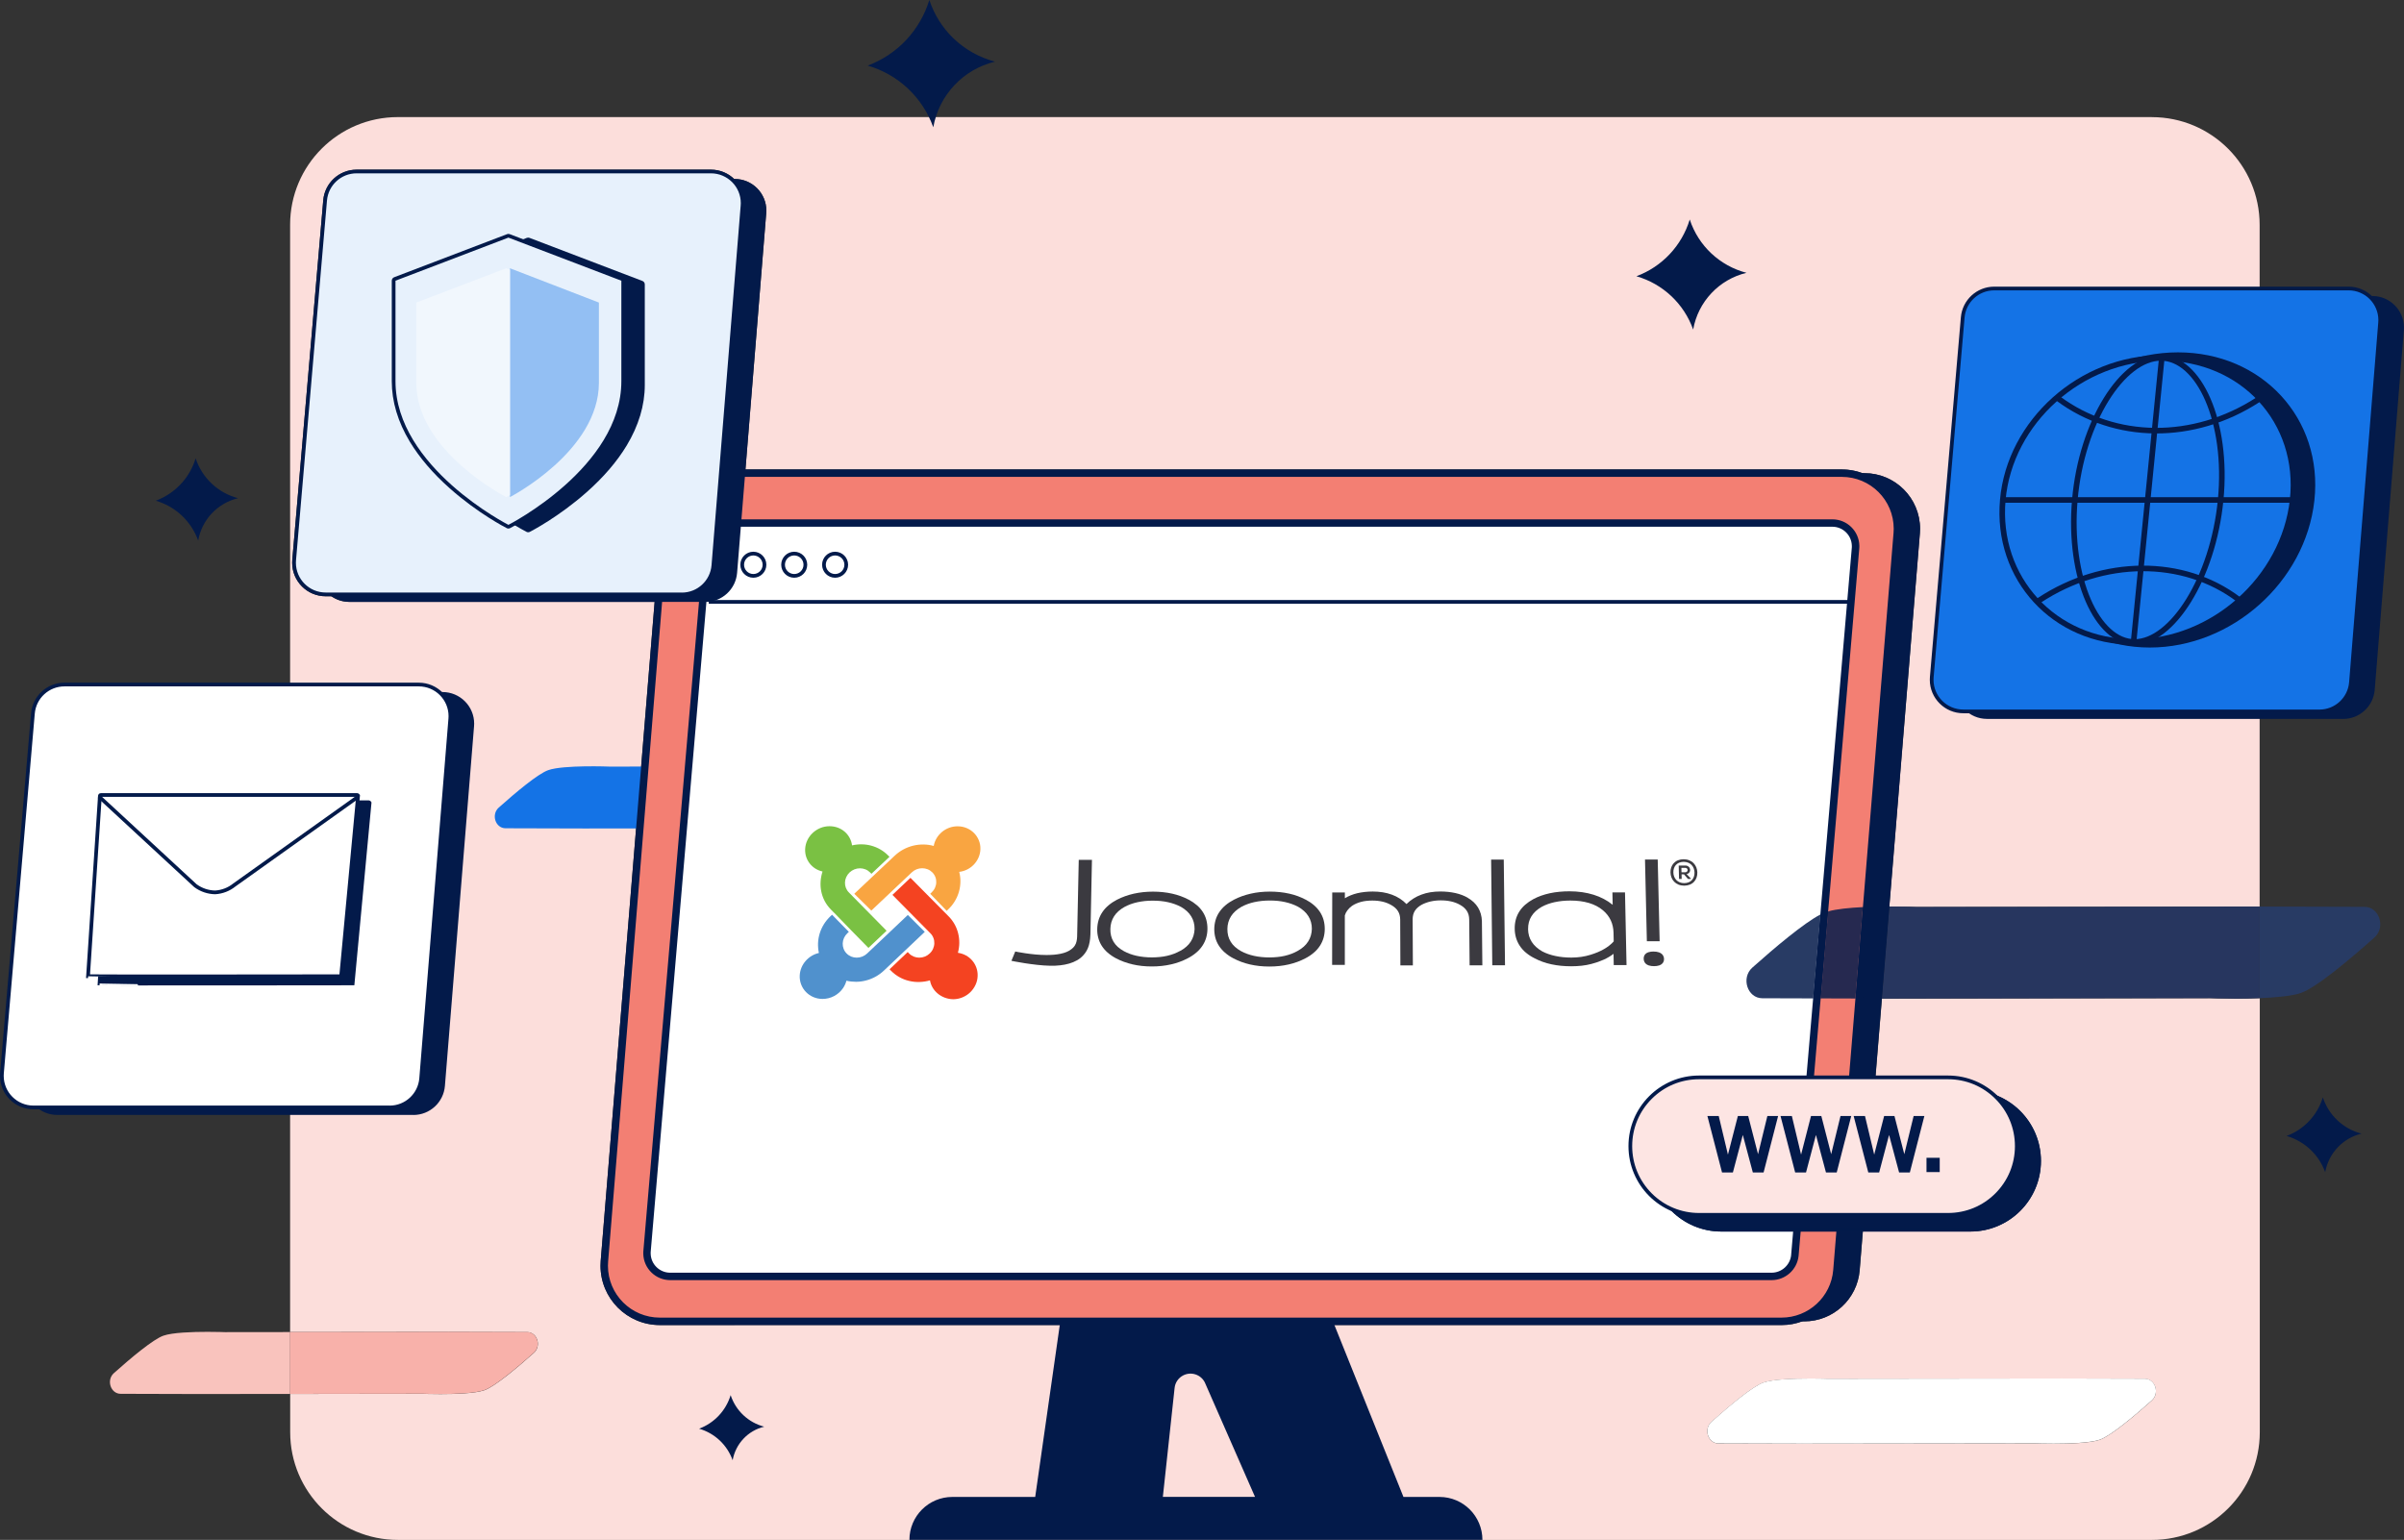 <?xml version="1.0" encoding="UTF-8"?><svg id="Layer_1" xmlns="http://www.w3.org/2000/svg" width="646.93" height="414.52" xmlns:xlink="http://www.w3.org/1999/xlink" viewBox="0 0 646.93 414.52"><rect x="0" y="0" width="646.93" height="414.52" fill="#333333" stroke="none"/><defs><style>.cls-1{fill:#27365f;}.cls-1,.cls-2,.cls-3,.cls-4,.cls-5,.cls-6,.cls-7,.cls-8,.cls-9,.cls-10,.cls-11,.cls-12,.cls-13,.cls-14,.cls-15,.cls-16,.cls-17,.cls-18,.cls-19,.cls-20,.cls-21{stroke-width:0px;}.cls-2{fill:#262950;}.cls-3{fill:#f1f7fd;}.cls-4{fill:#3b3a40;}.cls-22{clip-path:url(#clippath);}.cls-5,.cls-23,.cls-24,.cls-25,.cls-26,.cls-27,.cls-28,.cls-29{fill:none;}.cls-6{fill:#f8b1aa;}.cls-7{fill:#f9a541;}.cls-23{stroke:#fff;}.cls-23,.cls-25,.cls-27{stroke-miterlimit:10;}.cls-8{fill:#5091cd;}.cls-30{clip-path:url(#clippath-1);}.cls-31{clip-path:url(#clippath-2);}.cls-9{fill:#f37f73;}.cls-10{fill:#f44321;}.cls-11{fill:#031a4a;}.cls-12{fill:#f9c3bd;}.cls-13{fill:#021a4a;}.cls-14{fill:#283b64;}.cls-24,.cls-25,.cls-26,.cls-27,.cls-29{stroke:#031a4a;}.cls-15{fill:#93bff3;}.cls-25,.cls-26{stroke-width:1.5px;}.cls-16{fill:#fcdedb;}.cls-17{fill:#7ac143;}.cls-26,.cls-29{stroke-linecap:round;stroke-linejoin:round;}.cls-27{stroke-width:3px;}.cls-18{fill:#fff;}.cls-28{stroke:#021a4a;}.cls-19{fill:#fde5e3;}.cls-20{fill:#1473e6;}.cls-21{fill:#e7f1fc;}</style><clipPath id="clippath"><polyline class="cls-5" points="137.23 48.52 188.23 48.52 188.23 157.52 137.23 157.52 137.23 48.52"/></clipPath><clipPath id="clippath-1"><path class="cls-5" d="M137.23,72.21v61.06h0v.54c.17-.09,23.94-12.39,23.94-30.8v-21.56l-23.94-9.24"/></clipPath><clipPath id="clippath-2"><polyline class="cls-5" points="85.23 48.52 137.23 48.52 137.23 157.52 85.23 157.52 85.23 48.52"/></clipPath></defs><path class="cls-16" d="M484.78,388.64l-22.31-.06h0c-2.83-.01-4.1-3.89-1.9-5.84,4.81-4.29,11.09-9.56,13.98-10.56,2.58-.9,8.25-1.08,12.4-1.08,2.8,0,4.91.08,4.91.08l62.99-.08,22.31.06c2.83,0,4.1,3.89,1.9,5.85-4.81,4.29-11.09,9.55-13.98,10.56-2.59.9-8.3,1.08-12.46,1.08-2.77,0-4.85-.08-4.85-.08l-62.99.08M579.1,31.52H107.07c-16.02,0-29,12.98-29,29v298.06l42.51-.05,21.28.06c2.71,0,3.91,3.71,1.82,5.58-4.59,4.09-10.58,9.11-13.33,10.07-2.46.86-7.88,1.03-11.84,1.03-2.67,0-4.67-.08-4.67-.08l-35.75.05v10.29c0,16.02,12.98,29,29,29h472.03c16.02,0,29-12.98,29-29v-116.82c-2.22.09-4.45.12-6.43.12-3.94,0-6.91-.12-6.91-.12l-88.34.11-5.98,73.13c-.64,7.77-7.13,13.75-14.92,13.75h0s-.53,0-.53,0c-1.74.65-3.62,1-5.57,1H177.57c-8.82,0-15.97-7.15-15.97-15.97,0-.43.02-.87.05-1.3l14.51-177.4h-82.14c-1.8,0-3.47-.56-4.85-1.52h-1.54c-4.98,0-9.01-4.04-9.01-9.01,0-.26.01-.51.03-.77l8.33-96.82c.4-4.64,4.27-8.21,8.93-8.24h0s.05,0,.05,0h95.36c2.42,0,4.63.96,6.25,2.51h.14c4.7,0,8.51,3.81,8.51,8.51,0,.23,0,.46-.03.69l-5.59,68.99h295.02c1.96,0,3.84.35,5.57,1h.53c8.27,0,14.97,6.71,14.97,14.98,0,.41-.02.81-.05,1.22l-8.22,100.46c.13,0,.26,0,.39,0,3.96,0,6.95.12,6.95.12l88.99-.11h3.33s0-183.51,0-183.51c0-16.02-12.98-29-29-29"/><path class="cls-20" d="M136.04,222.96l21.28.06,60.08-.08s12.4.48,16.52-.95c2.76-.96,8.74-5.98,13.33-10.07,2.1-1.87.89-5.57-1.82-5.58l-21.28-.06-60.08.08s-12.4-.49-16.52.95c-2.75.96-8.74,5.98-13.33,10.08-2.1,1.87-.9,5.56,1.82,5.57"/><path class="cls-11" d="M111.25,300.13H15.4c-4.7,0-8.51-3.81-8.51-8.51,0-.24.01-.49.03-.73l8.33-96.82c.38-4.4,4.06-7.78,8.48-7.78h95.36c4.7,0,8.51,3.81,8.51,8.51,0,.23,0,.46-.03.69l-7.84,96.82c-.36,4.42-4.05,7.83-8.49,7.83"/><path class="cls-18" d="M104.86,298.11H9.01c-4.7,0-8.51-3.81-8.51-8.51,0-.24.01-.49.03-.73l8.33-96.82c.38-4.4,4.06-7.78,8.48-7.78h95.36c4.7,0,8.51,3.81,8.51,8.51,0,.23,0,.46-.03.69l-7.84,96.82c-.36,4.42-4.05,7.83-8.49,7.83"/><path class="cls-24" d="M104.86,298.11H9.01c-4.7,0-8.51-3.81-8.51-8.51,0-.24.01-.49.03-.73l8.33-96.82c.38-4.4,4.06-7.78,8.48-7.78h95.36c4.7,0,8.51,3.81,8.51,8.51,0,.23,0,.46-.03.69l-7.84,96.82c-.36,4.42-4.05,7.83-8.49,7.83"/><path class="cls-11" d="M244.73,414.52c0-6.38,5.17-11.56,11.55-11.56h22.3l7.83-54.79h69.27l22,54.79h9.7c6.38,0,11.55,5.18,11.55,11.56h-154.19ZM337.74,402.96l-13.52-30.83c-1.07-2.12-3.66-2.97-5.79-1.9-1.32.67-2.2,1.96-2.34,3.42l-3.16,29.3h24.81Z"/><line class="cls-29" x1="181.61" y1="321.84" x2="179.17" y2="321.84"/><line class="cls-29" x1="491.62" y1="196.67" x2="489.18" y2="196.67"/><path class="cls-11" d="M485.51,355.69H183.67c-8.27,0-14.97-6.7-14.97-14.97,0-.41.02-.81.05-1.22l16.23-198.38c.64-7.77,7.13-13.75,14.92-13.75h301.84c8.27,0,14.97,6.71,14.97,14.98,0,.41-.02.81-.05,1.22l-16.23,198.38c-.64,7.77-7.13,13.75-14.92,13.75h0"/><path class="cls-9" d="M479.41,355.69H177.57c-8.27,0-14.97-6.7-14.97-14.97,0-.41.02-.81.05-1.22l16.23-198.38c.64-7.77,7.13-13.75,14.92-13.75h301.84c8.27,0,14.97,6.71,14.97,14.98,0,.41-.02.81-.05,1.22l-16.23,198.38c-.64,7.77-7.13,13.75-14.92,13.75h0"/><path class="cls-11" d="M479.41,355.69v-1H177.57c-3.86,0-7.35-1.56-9.88-4.09-2.53-2.53-4.09-6.02-4.09-9.88,0-.38.02-.76.05-1.14l16.23-198.38c.59-7.25,6.65-12.83,13.92-12.83h301.84c7.72,0,13.97,6.26,13.97,13.97h.94l-.94-.04v.04s.94,0,.94,0l-.94-.04v.02s0,.02,0,.02c0,.38-.02.76-.05,1.14l-16.23,198.38h0c-.59,7.25-6.65,12.83-13.93,12.83v2c8.31,0,15.24-6.38,15.92-14.67v-.11s16.23-198.27,16.23-198.27c.04-.43.05-.87.05-1.3h-1s1,.04,1,.04v-.04c0-8.82-7.15-15.97-15.97-15.97H193.8c-8.32,0-15.24,6.38-15.92,14.67l-16.23,198.38c-.04.43-.05.87-.05,1.3,0,8.82,7.15,15.97,15.97,15.97h301.84v-1"/><path class="cls-18" d="M476.62,343.6H180.52c-3.45.09-6.32-2.64-6.41-6.09,0-.18,0-.36,0-.53l16.33-190.55c.35-3.25,3.13-5.69,6.4-5.63h296.11c3.45-.09,6.32,2.64,6.41,6.09,0,.18,0,.36,0,.54l-16.34,190.55c-.35,3.25-3.13,5.69-6.4,5.63"/><path class="cls-11" d="M476.62,343.6v-1H180.49s-.14,0-.14,0c-2.84,0-5.18-2.27-5.25-5.12v-.13c0-.11,0-.21,0-.32l-1-.06,1,.09,16.33-190.55-1-.09.99.11c.29-2.7,2.58-4.74,5.28-4.74h.11s0,0,0,0h296.14s.14,0,.14,0c2.84,0,5.18,2.26,5.25,5.12v.13c0,.11,0,.21,0,.32l1,.06-1-.09-16.34,190.55,1,.09-.99-.11c-.29,2.7-2.57,4.74-5.28,4.74h-.11s0,0,0,0h-.01v1l-.02,1h.15c3.72,0,6.86-2.8,7.27-6.52h0s16.34-190.58,16.34-190.58h0c0-.16.01-.31.01-.45v-.18c-.1-3.94-3.33-7.07-7.25-7.07h-.19s.03,1,.03,1v-1H196.85v1l.02-1h-.15c-3.72,0-6.86,2.8-7.27,6.52h0s-16.33,190.58-16.33,190.58h0c0,.16-.01.3-.01.45v.18c.1,3.94,3.33,7.07,7.25,7.07h.19s-.03-1-.03-1v1h296.1v-1l-.02,1,.02-1"/><line class="cls-23" x1="223.56" y1="330.22" x2="311.94" y2="246.41"/><path class="cls-11" d="M64.05,134.11c-5.53,1.33-9.74,5.81-10.72,11.41-.94-2.63-2.51-4.99-4.56-6.88-1.96-1.79-4.3-3.11-6.85-3.85,2.56-.95,4.86-2.49,6.73-4.48,1.85-1.97,3.21-4.35,4-6.93,1.73,5.28,6.03,9.32,11.41,10.73"/><path class="cls-11" d="M205.65,384.05c-4.37,1.05-7.7,4.6-8.49,9.03-1.47-4.12-4.83-7.28-9.03-8.49,4.08-1.52,7.22-4.86,8.49-9.03,1.37,4.18,4.77,7.38,9.03,8.49"/><path class="cls-11" d="M635.48,305.17c-5.03,1.21-8.86,5.29-9.76,10.39-1.69-4.74-5.56-8.37-10.39-9.77,4.7-1.75,8.31-5.59,9.76-10.39,1.58,4.81,5.49,8.49,10.39,9.76"/><path class="cls-11" d="M26.79,264.73l3.2-48.61c.02-.1.11-.18.22-.17h69.03c.12,0,.22.17.22.17l-4.56,48.61s-68.1.09-68.1,0Z"/><path class="cls-24" d="M26.79,264.73l3.2-48.61c.02-.1.11-.18.22-.17h69.03c.12,0,.22.17.22.17l-4.56,48.61s-68.1.09-68.1,0Z"/><path class="cls-18" d="M23.69,262.79l3.2-48.61c.02-.1.11-.18.22-.17h69.03c.12,0,.22.17.22.17l-4.56,48.61s-68.1.09-68.1,0Z"/><path class="cls-24" d="M23.69,262.79l3.2-48.61c.02-.1.11-.18.22-.17h69.03c.12,0,.22.17.22.17l-4.56,48.61s-68.1.09-68.1,0Z"/><path class="cls-24" d="M26.64,214.42l25.95,24c1.54,1.14,3.39,1.76,5.3,1.8,1.89-.11,3.71-.81,5.18-2l33.36-23.79"/><path class="cls-4" d="M290.3,231.46l-.41,19.47c0,.44,0,.87-.03,1.29-.02.41-.07.81-.16,1.21-.18.84-.68,1.58-1.38,2.08-.4.31-.83.56-1.3.75-.52.21-1.05.37-1.6.48-.6.12-1.21.21-1.82.26-.64.05-1.3.08-1.97.08-1.02,0-2.06-.06-3.04-.15-.98-.09-1.91-.21-2.7-.33-.79-.12-1.47-.23-1.94-.32s-.74-.15-.74-.15l-1.03,2.51s.38.08,1.01.2,1.53.28,2.56.44c1.03.16,2.2.32,3.39.45,1.19.13,2.4.22,3.5.24.9.02,1.8-.02,2.69-.12.82-.09,1.64-.25,2.43-.48.73-.21,1.42-.5,2.08-.87.61-.34,1.16-.78,1.63-1.29.74-.78,1.27-1.73,1.56-2.77.16-.58.27-1.17.33-1.77.07-.72.1-1.44.1-2.16l.39-19.04h-3.56Z"/><path class="cls-4" d="M319.89,242.19c-.68-.36-1.38-.68-2.11-.94-.75-.28-1.53-.5-2.31-.68-.83-.19-1.67-.32-2.51-.41-.89-.09-1.79-.14-2.69-.14-.89,0-1.77.05-2.66.14-.84.09-1.68.23-2.51.41-.79.18-1.58.41-2.34.68-.74.27-1.47.58-2.17.94-.82.42-1.59.93-2.29,1.52-.63.53-1.19,1.14-1.65,1.83-.44.65-.78,1.37-1.01,2.12-.23.78-.36,1.59-.37,2.4-.02.81.07,1.62.28,2.4.2.75.51,1.47.93,2.13.44.69.97,1.3,1.59,1.84.69.6,1.44,1.11,2.24,1.53.69.37,1.4.68,2.14.95.76.28,1.53.51,2.32.69.82.19,1.66.33,2.5.42.9.1,1.8.14,2.7.14.89,0,1.78-.04,2.67-.14.85-.09,1.68-.23,2.51-.42.79-.18,1.57-.41,2.34-.69.73-.27,1.45-.59,2.14-.95.82-.42,1.59-.93,2.3-1.53.63-.53,1.19-1.15,1.65-1.84.44-.66.78-1.38,1-2.13.23-.78.35-1.59.35-2.41.01-.82-.09-1.64-.3-2.43-.2-.75-.52-1.47-.94-2.12-.44-.68-.97-1.29-1.58-1.81-.68-.58-1.42-1.09-2.21-1.51M317.6,255.96c-.54.3-1.1.56-1.67.78-.59.22-1.2.41-1.82.55-.65.15-1.31.26-1.97.32-.71.07-1.42.11-2.13.11-.73,0-1.45-.03-2.17-.11-.67-.07-1.34-.17-2-.32-.62-.14-1.22-.31-1.81-.53-.56-.21-1.1-.46-1.62-.74-.58-.32-1.12-.7-1.62-1.14-.44-.4-.82-.86-1.13-1.37-.3-.5-.52-1.04-.66-1.6-.15-.6-.21-1.22-.19-1.84,0-.61.1-1.23.27-1.82.17-.57.41-1.1.73-1.6.33-.51.73-.97,1.18-1.37.5-.44,1.04-.82,1.62-1.14.53-.29,1.08-.53,1.64-.74.6-.22,1.21-.39,1.83-.53.66-.14,1.33-.25,2-.32.72-.07,1.44-.11,2.17-.1.71,0,1.42.03,2.13.1.66.07,1.33.17,1.98.32.62.14,1.23.31,1.82.53.57.21,1.12.45,1.66.74.57.32,1.1.71,1.58,1.15.44.4.83.87,1.14,1.38.31.5.54,1.04.69,1.6.15.59.23,1.21.22,1.82-.02.6-.12,1.2-.29,1.78-.17.56-.41,1.09-.73,1.59-.33.51-.73.97-1.19,1.37-.51.45-1.06.83-1.65,1.15h0Z"/><path class="cls-4" d="M351.39,242.19c-.68-.36-1.39-.68-2.12-.95-.76-.28-1.54-.51-2.33-.68-.83-.19-1.67-.32-2.52-.41-.9-.09-1.8-.14-2.7-.14-.89,0-1.78.05-2.66.14-.84.09-1.68.23-2.51.42-.79.18-1.58.41-2.34.68-.74.27-1.47.58-2.17.95-.82.42-1.58.92-2.28,1.51-.63.53-1.18,1.15-1.64,1.83-.44.65-.78,1.37-1,2.12-.45,1.57-.47,3.23-.05,4.81.21.76.53,1.48.96,2.13.45.69.99,1.31,1.61,1.84.69.6,1.45,1.11,2.26,1.53.7.37,1.41.68,2.15.96.76.28,1.54.51,2.33.69.83.19,1.67.33,2.51.42.9.1,1.8.14,2.7.14.89,0,1.79-.04,2.68-.14.85-.09,1.69-.23,2.52-.42.79-.18,1.57-.41,2.34-.69.73-.27,1.45-.59,2.14-.95.82-.42,1.59-.93,2.29-1.53.63-.53,1.18-1.15,1.63-1.84.43-.66.76-1.38.98-2.14.22-.78.33-1.59.33-2.41,0-.82-.1-1.64-.32-2.43-.21-.75-.54-1.47-.96-2.12-.45-.68-.98-1.29-1.6-1.82-.68-.59-1.43-1.09-2.23-1.51M349.22,255.97c-.54.3-1.09.56-1.67.78-.59.22-1.2.41-1.82.55-.65.15-1.31.26-1.98.32-.71.07-1.42.11-2.14.11-.73,0-1.46-.03-2.18-.11-.67-.07-1.34-.17-2-.32-.62-.14-1.23-.31-1.82-.53-.57-.21-1.11-.45-1.64-.74-.58-.32-1.13-.7-1.63-1.15-.45-.4-.83-.86-1.15-1.37-.31-.5-.53-1.04-.68-1.6-.15-.6-.22-1.22-.21-1.85,0-.61.09-1.23.26-1.82.16-.57.41-1.1.72-1.6.33-.51.72-.97,1.18-1.38.5-.44,1.04-.83,1.62-1.15.53-.29,1.07-.53,1.64-.74.6-.22,1.2-.39,1.82-.53.66-.14,1.33-.25,2-.32.72-.07,1.45-.11,2.17-.11.71,0,1.43.03,2.14.1.67.07,1.33.17,1.99.32.62.14,1.23.31,1.83.53.57.21,1.13.45,1.67.74.58.32,1.11.71,1.6,1.15.45.4.84.87,1.16,1.38.31.5.55,1.04.7,1.6.16.59.24,1.21.23,1.82-.01.6-.11,1.2-.27,1.79-.16.56-.41,1.09-.72,1.59-.32.51-.72.98-1.17,1.38-.5.45-1.06.83-1.65,1.15h0Z"/><path class="cls-4" d="M395.01,241.68c-.5-.29-1.02-.53-1.56-.74-.57-.22-1.16-.39-1.76-.53-.65-.14-1.3-.25-1.96-.32-.71-.07-1.42-.11-2.13-.11-.9,0-1.81.07-2.7.21-.82.13-1.63.35-2.41.64-1.5.55-2.86,1.41-4,2.53-.54-.56-1.15-1.06-1.81-1.48-.67-.43-1.38-.78-2.13-1.05-.79-.29-1.6-.5-2.42-.63-.89-.14-1.8-.21-2.71-.21-.73,0-1.47.04-2.2.12-.67.07-1.33.19-1.99.34-.6.15-1.19.33-1.77.57-.54.22-1.06.48-1.55.78v-1.56h-3.4l-.03,19.5h3.42v-13.32c.07-.24.16-.47.27-.69.12-.23.25-.45.41-.66.17-.22.35-.43.55-.63.22-.21.45-.41.7-.59.36-.24.74-.45,1.13-.62.42-.18.84-.33,1.28-.45.47-.12.95-.22,1.44-.27.53-.06,1.07-.09,1.6-.09.48,0,.96.02,1.43.07.44.05.88.12,1.32.22.41.09.82.22,1.21.37.38.15.75.32,1.11.53.39.21.76.47,1.09.76.3.26.55.57.76.9.2.33.36.68.45,1.05.1.4.15.81.15,1.23l.05,12.33h3.36l-.06-12.39c0-.41.04-.82.14-1.23.09-.37.24-.73.44-1.05.21-.33.46-.64.76-.9.33-.29.69-.55,1.08-.76.36-.19.73-.36,1.12-.5.4-.15.81-.27,1.23-.37.44-.1.89-.18,1.34-.23.48-.05.96-.08,1.45-.08.48,0,.97.02,1.45.07.45.05.9.12,1.35.22.42.09.84.22,1.24.37.39.15.77.32,1.13.53.39.21.76.47,1.1.77.3.26.56.57.77.9.2.33.36.68.46,1.05.1.4.16.81.16,1.23l.11,12.34h3.43l-.12-11.9c-.02-.66-.12-1.31-.3-1.95-.17-.6-.42-1.17-.74-1.7-.32-.53-.72-1.02-1.17-1.44-.48-.45-1.02-.84-1.59-1.17"/><polygon class="cls-4" points="401.27 231.39 401.58 259.84 405.01 259.84 404.67 231.39 401.27 231.39"/><polygon class="cls-4" points="442.68 231.37 443.18 253.37 446.62 253.37 446.1 231.37 442.68 231.37"/><path class="cls-4" d="M433.91,240.24l.07,3.32c-.74-.6-1.55-1.13-2.39-1.57-.88-.46-1.79-.84-2.73-1.13-1-.31-2.03-.54-3.07-.69-1.13-.16-2.27-.24-3.42-.24-.95,0-1.87.04-2.75.13-.86.08-1.71.21-2.55.39-.79.17-1.57.39-2.34.66-.73.26-1.44.57-2.12.94-.78.42-1.52.93-2.19,1.51-.61.53-1.14,1.15-1.57,1.83-.42.66-.74,1.39-.94,2.15-.21.81-.31,1.64-.29,2.48,0,.83.13,1.65.36,2.45.23.76.57,1.49,1.01,2.15.46.69,1.02,1.31,1.66,1.84.71.59,1.49,1.09,2.32,1.5.7.37,1.42.69,2.16.95.78.28,1.57.5,2.37.67.85.18,1.71.32,2.58.4.89.09,1.82.13,2.77.13.47,0,.94-.01,1.41-.04.47-.02.93-.06,1.39-.11.46-.05.91-.12,1.35-.2.44-.08.87-.17,1.29-.29.6-.16,1.17-.33,1.72-.52.54-.19,1.06-.4,1.56-.62.48-.22.95-.46,1.4-.73.43-.25.84-.53,1.24-.84l.06,3.03h3.44l-.41-19.56h-3.36ZM411.22,250.08c-.01-.62.06-1.23.21-1.83.15-.57.38-1.11.69-1.6.32-.51.71-.98,1.15-1.38.49-.44,1.02-.83,1.6-1.15.53-.29,1.08-.54,1.64-.74.6-.22,1.22-.39,1.85-.53.67-.14,1.35-.25,2.03-.32.71-.07,1.44-.11,2.2-.11.89,0,1.77.05,2.65.16.79.1,1.58.27,2.35.49.7.21,1.39.48,2.04.82.62.32,1.2.71,1.73,1.15.45.38.86.8,1.22,1.26.34.44.64.92.88,1.43.24.51.42,1.04.54,1.59.13.58.2,1.17.21,1.76l.05,2.33c-.36.4-.75.78-1.18,1.11-.45.36-.93.68-1.44.97-.54.31-1.11.59-1.68.83-.63.26-1.27.49-1.92.69-.4.13-.81.24-1.23.33-.42.09-.85.17-1.28.24-.43.06-.87.11-1.32.14-.44.03-.89.05-1.35.05-.78,0-1.52-.04-2.24-.11-.69-.07-1.37-.17-2.05-.32-.63-.13-1.25-.3-1.85-.51-.57-.2-1.13-.43-1.66-.71-.6-.33-1.16-.73-1.67-1.19-.46-.41-.86-.88-1.19-1.39-.32-.5-.56-1.04-.73-1.61-.17-.6-.25-1.23-.26-1.85h0Z"/><path class="cls-4" d="M445,256.14c-.49-.01-.97.06-1.43.2-.31.1-.59.27-.81.5-.17.18-.29.4-.36.64-.06.2-.08.41-.07.63,0,.21.04.43.11.63.08.24.22.46.4.64.24.23.52.4.84.5.46.14.94.21,1.42.2.49.01.97-.06,1.44-.21.31-.1.59-.28.82-.52.17-.18.29-.4.36-.64.06-.2.08-.4.07-.6,0-.2-.04-.41-.11-.6-.09-.24-.22-.46-.4-.64-.24-.23-.53-.41-.85-.51-.46-.15-.94-.22-1.42-.21Z"/><path class="cls-4" d="M456.76,234.85c.02.47-.05.93-.2,1.37-.14.42-.37.81-.67,1.13-.31.34-.69.6-1.11.77-.49.19-1.01.29-1.54.29-.53,0-1.06-.09-1.55-.28-.43-.17-.83-.44-1.15-.77-.32-.33-.56-.71-.73-1.13-.17-.44-.26-.9-.27-1.37-.02-.47.05-.93.2-1.37.14-.42.37-.8.67-1.13.31-.33.69-.6,1.11-.77.49-.19,1.01-.29,1.54-.29.53,0,1.06.09,1.55.29.43.17.83.43,1.15.77.32.33.56.71.73,1.13.17.44.26.9.28,1.37ZM450.31,234.85c0,.39.08.77.22,1.14.13.34.33.65.58.91.26.26.57.47.91.61.39.15.8.23,1.21.22.41,0,.82-.07,1.2-.22.33-.13.63-.34.88-.61.24-.26.42-.57.53-.91.12-.37.17-.75.16-1.13,0-.39-.08-.77-.22-1.13-.13-.34-.33-.65-.58-.91-.26-.26-.56-.47-.91-.6-.39-.15-.8-.22-1.21-.22-.41,0-.82.07-1.2.22-.33.13-.63.34-.88.61-.24.26-.42.57-.53.91-.12.37-.17.75-.16,1.13h0ZM453.87,235.29c.6-.08,1.03-.63.95-1.23h0c-.04-.3-.17-.56-.39-.75-.26-.22-.6-.34-.94-.32h-1.74l.09,3.62h.71l-.03-1.25h.65l1.07,1.24h.77v-.12l-1.13-1.18ZM453.5,233.61c.18,0,.35.06.48.18.1.11.16.26.17.41,0,.15-.05.3-.15.41-.12.13-.29.19-.47.19h-1.03l-.03-1.18h1.03Z"/><path class="cls-17" d="M224.44,245.69l-.85-.87c-.66-.68-1.23-1.44-1.67-2.28-.42-.81-.73-1.67-.91-2.56-.18-.88-.24-1.79-.18-2.69.06-.92.24-1.82.52-2.69-.69-.15-1.34-.42-1.94-.79-.57-.36-1.08-.82-1.5-1.35-.42-.54-.75-1.15-.96-1.8-.22-.68-.31-1.39-.28-2.1.04-.83.24-1.64.6-2.39.35-.74.84-1.4,1.44-1.96.6-.56,1.3-1.01,2.06-1.32.78-.32,1.62-.48,2.47-.48.76,0,1.51.13,2.22.39.67.25,1.29.61,1.84,1.08,1.09.94,1.8,2.26,1.99,3.69.85-.2,1.73-.29,2.61-.28.87.01,1.73.13,2.57.36.84.23,1.65.56,2.41,1,.77.45,1.48.99,2.11,1.63l.37.37-4.85,4.57-.37-.37c-.36-.36-.79-.65-1.26-.83-.46-.18-.96-.28-1.45-.28-1.04,0-2.04.4-2.8,1.11-.38.36-.68.78-.9,1.26-.21.45-.32.94-.34,1.43-.02.49.06.98.23,1.43.18.47.45.9.81,1.26l10.15,10.32-4.88,4.62-4.78-4.87-4.46-4.61Z"/><path class="cls-7" d="M229.9,240.59l10.9-10.27c.71-.67,1.5-1.23,2.36-1.69,1.66-.88,3.52-1.33,5.4-1.3.92.01,1.83.14,2.71.39.13-.74.4-1.45.79-2.1.38-.64.87-1.2,1.44-1.68.58-.48,1.23-.85,1.93-1.11.72-.27,1.49-.4,2.26-.4.84,0,1.67.16,2.44.48.74.31,1.41.75,1.97,1.32.56.56,1,1.22,1.3,1.96.31.76.46,1.57.43,2.39-.02.77-.19,1.52-.49,2.23-.3.69-.71,1.32-1.22,1.87-.52.55-1.12,1.01-1.79,1.35-.69.35-1.43.58-2.2.67.23.87.34,1.76.32,2.66-.01.9-.14,1.8-.39,2.67-.25.89-.62,1.74-1.1,2.54-.5.83-1.11,1.58-1.81,2.25l-.39.37-4.43-4.6.39-.37c.38-.36.69-.79.9-1.26.2-.45.32-.94.33-1.44.02-.49-.06-.98-.24-1.43-.18-.47-.46-.9-.82-1.26-.36-.36-.79-.65-1.26-.83-.46-.18-.96-.28-1.46-.28-1.04,0-2.04.4-2.79,1.11l-10.9,10.29-4.59-4.53Z"/><path class="cls-10" d="M250.28,263.9c-.91.27-1.86.41-2.81.44-.94.03-1.88-.06-2.79-.28-.92-.21-1.8-.55-2.62-1.01-.85-.47-1.62-1.06-2.3-1.75l-.37-.38,4.88-4.64.37.38c.36.37.79.65,1.27.85.47.19.97.28,1.47.28,1.05,0,2.05-.4,2.81-1.13.39-.36.7-.79.91-1.27.2-.46.32-.95.33-1.45.02-.49-.06-.99-.24-1.45-.18-.48-.46-.91-.82-1.27l-10.21-10.33,4.85-4.59,10.27,10.37c1.26,1.27,2.15,2.86,2.57,4.59.21.85.31,1.72.3,2.6-.01.88-.14,1.76-.37,2.62.76.11,1.49.35,2.16.71.64.35,1.22.82,1.7,1.38.98,1.14,1.5,2.62,1.45,4.12-.02.85-.22,1.68-.58,2.44-.35.75-.84,1.43-1.43,2-.6.58-1.31,1.03-2.08,1.35-.79.33-1.64.5-2.5.5-.77-.01-1.53-.16-2.26-.43-.68-.26-1.32-.62-1.88-1.09-.55-.45-1.02-1-1.38-1.61-.36-.61-.61-1.28-.72-1.98Z"/><path class="cls-8" d="M248.85,250.86l-10.95,10.38c-.69.66-1.46,1.22-2.3,1.68-1.59.88-3.38,1.35-5.2,1.37-.88,0-1.76-.09-2.62-.29-.19.7-.49,1.36-.89,1.96-1.25,1.84-3.33,2.95-5.56,2.94-.85,0-1.68-.17-2.46-.5-.74-.32-1.41-.78-1.97-1.35-1.15-1.18-1.76-2.79-1.69-4.44.03-.72.19-1.44.46-2.11.27-.66.64-1.26,1.11-1.8.46-.54,1.01-1,1.61-1.37.61-.37,1.28-.64,1.98-.8-.19-.87-.26-1.76-.23-2.65.08-1.8.62-3.55,1.57-5.08.5-.8,1.11-1.54,1.8-2.19l.4-.37,4.52,4.61-.4.37c-.38.36-.69.79-.91,1.27-.21.46-.32.95-.34,1.45-.02.49.06.99.23,1.45.18.48.45.91.81,1.27.36.37.79.65,1.26.85.47.19.96.28,1.46.28,1.05,0,2.06-.4,2.82-1.13l10.94-10.36,4.56,4.55Z"/><path class="cls-14" d="M608.1,244.03v24.66c4.36-.17,8.7-.57,11.12-1.41,4.09-1.42,12.95-8.85,19.75-14.91,3.1-2.77,1.32-8.25-2.69-8.26l-28.18-.08"/><path class="cls-1" d="M508.83,244.02c-.13,0-.26,0-.39,0l-2.03,24.79,88.34-.11s2.97.12,6.91.12c1.98,0,4.21-.03,6.43-.12v-24.66h-3.33s-88.99.1-88.99.1c0,0-2.99-.12-6.95-.12"/><path class="cls-11" d="M508.44,244.02c-1.6,0-3.34.03-5.1.08l-2.02,24.69h4.46s.64.01.64.01l2.03-24.79"/><path class="cls-2" d="M501.32,244.18c-3.61.18-7.09.52-9.36,1.16l-2.01,23.42,9.35.03,2.01-24.61"/><path class="cls-11" d="M503.34,244.1c-.67.02-1.34.05-2.01.08l-2.01,24.61h2.01s2.02-24.69,2.02-24.69"/><path class="cls-14" d="M489.88,246.18c-4.48,2.32-12.23,8.86-18.32,14.29-3.1,2.77-1.32,8.24,2.69,8.25h0s13.69.04,13.69.04l1.94-22.58"/><path class="cls-11" d="M491.96,245.34c-.23.06-.44.13-.65.2-.43.15-.91.36-1.43.63l-1.94,22.58h2.01s2.01-23.41,2.01-23.41"/><path class="cls-11" d="M189.88,162.02h-95.85c-4.7,0-8.51-3.81-8.51-8.51,0-.24.01-.49.03-.73l8.33-96.82c.38-4.4,4.06-7.78,8.48-7.78h95.36c4.7,0,8.51,3.81,8.51,8.51,0,.23,0,.46-.03.69l-7.84,96.82c-.36,4.42-4.05,7.83-8.49,7.83"/><path class="cls-21" d="M183.49,160h-95.85c-4.7,0-8.51-3.81-8.51-8.51,0-.24.01-.49.03-.73l8.33-96.82c.38-4.4,4.06-7.78,8.48-7.78h95.36c4.7,0,8.51,3.81,8.51,8.51,0,.23,0,.46-.03.69l-7.84,96.82c-.36,4.42-4.05,7.83-8.49,7.83"/><path class="cls-11" d="M183.49,159.5h-95.85c-4.43,0-8.01-3.59-8.01-8.01,0-.23,0-.46.03-.69l8.33-96.82c.36-4.14,3.82-7.33,7.98-7.32h.1s-.1-.5-.1-.5v.5h95.36c2.21,0,4.21.9,5.67,2.35,1.45,1.45,2.35,3.45,2.35,5.67,0,.22,0,.43-.03.65l-7.84,96.82c-.34,4.16-3.81,7.37-7.99,7.37h-.03s.06,1,.06,1l-.03-.49v.49h.03s-.03-.49-.03-.49v.49c4.7,0,8.6-3.61,8.98-8.29l7.84-96.82c.02-.24.03-.48.03-.73,0-4.98-4.04-9.01-9.01-9.01h-95.46s.1.5.1.5v-.5h-.1s.1.5.1.5v-.5c-4.68,0-8.58,3.58-8.98,8.24l-8.33,96.82c-.02.26-.03.51-.03.77,0,4.98,4.04,9.01,9.01,9.01h95.85v-1"/><path class="cls-11" d="M630.57,193.52h-95.85c-4.7,0-8.51-3.81-8.51-8.51,0-.24.01-.49.03-.73l8.33-96.82c.38-4.4,4.06-7.78,8.48-7.78h95.36c4.7,0,8.51,3.81,8.51,8.51,0,.23,0,.46-.03.69l-7.84,96.82c-.36,4.42-4.05,7.83-8.49,7.83"/><path class="cls-20" d="M624.18,191.5h-95.85c-4.7,0-8.51-3.81-8.51-8.51,0-.24.01-.49.03-.73l8.33-96.82c.38-4.4,4.06-7.78,8.48-7.78h95.36c4.7,0,8.51,3.81,8.51,8.51,0,.23,0,.46-.03.69l-7.84,96.82c-.36,4.42-4.05,7.83-8.49,7.83"/><path class="cls-24" d="M624.18,191.5h-95.85c-4.7,0-8.51-3.81-8.51-8.51,0-.24.01-.49.03-.73l8.33-96.82c.38-4.4,4.06-7.78,8.48-7.78h95.36c4.7,0,8.51,3.81,8.51,8.51,0,.23,0,.46-.03.69l-7.84,96.82c-.36,4.42-4.05,7.83-8.49,7.83"/><line class="cls-24" x1="190.73" y1="162.02" x2="497.73" y2="162.02"/><circle class="cls-18" cx="202.73" cy="152.02" r="3.5"/><circle class="cls-24" cx="202.73" cy="152.02" r="3"/><circle class="cls-18" cx="213.73" cy="152.02" r="3.5"/><circle class="cls-24" cx="213.73" cy="152.02" r="3"/><circle class="cls-18" cx="224.73" cy="152.02" r="3.5"/><circle class="cls-24" cx="224.73" cy="152.02" r="3"/><path class="cls-12" d="M55.8,358.52c-3.96,0-9.37.17-11.82,1.03-2.75.96-8.74,5.98-13.33,10.08-2.09,1.87-.89,5.56,1.82,5.57h0l21.28.06,24.33-.03v-16.65l-17.58.02s-2.02-.08-4.69-.08"/><path class="cls-6" d="M120.57,358.52l-42.51.05v16.65l35.75-.05s2.01.08,4.67.08c3.96,0,9.38-.17,11.84-1.03,2.76-.96,8.74-5.98,13.33-10.07,2.1-1.87.89-5.57-1.82-5.58l-21.28-.06"/><path class="cls-18" d="M486.95,371.08c-4.15,0-9.83.18-12.4,1.08-2.89,1-9.17,6.27-13.98,10.56-2.2,1.96-.93,5.83,1.9,5.84h0s22.31.06,22.31.06l62.99-.08s2.08.08,4.85.08c4.16,0,9.87-.18,12.46-1.08,2.89-1,9.17-6.27,13.98-10.56,2.2-1.96.93-5.84-1.9-5.85l-22.31-.06-62.99.08s-2.11-.08-4.91-.08"/><path class="cls-11" d="M586.12,96.35c-21.76,0-40.92,17.12-42.8,38.23s13.88,38.23,35.2,38.23,40.48-17.12,42.8-38.23c2.32-21.11-13.44-38.23-35.2-38.23Z"/><path class="cls-27" d="M586.12,96.35c-21.76,0-40.92,17.12-42.8,38.23s13.88,38.23,35.2,38.23,40.48-17.12,42.8-38.23c2.32-21.11-13.44-38.23-35.2-38.23Z"/><path class="cls-20" d="M581.76,96.35c-21.76,0-40.92,17.12-42.8,38.23-1.88,21.12,13.88,38.23,35.2,38.23s40.48-17.12,42.8-38.23c2.32-21.11-13.44-38.23-35.2-38.23Z"/><path class="cls-25" d="M581.76,96.35c-21.76,0-40.92,17.12-42.8,38.23-1.88,21.12,13.88,38.23,35.2,38.23s40.48-17.12,42.8-38.23c2.32-21.11-13.44-38.23-35.2-38.23Z"/><path class="cls-20" d="M581.49,96.35c-10.22,0-21.31,17.11-23.14,38.23-1.84,21.12,6.08,38.23,16.09,38.23s21.09-17.11,23.15-38.23c2.06-21.12-5.88-38.23-16.09-38.23Z"/><path class="cls-25" d="M581.49,96.35c-10.22,0-21.31,17.11-23.14,38.23-1.84,21.12,6.08,38.23,16.09,38.23s21.09-17.11,23.15-38.23c2.06-21.12-5.88-38.23-16.09-38.23Z"/><path class="cls-26" d="M553.95,107.34c15.19,11.25,36.28,11.55,53.65.3M602.38,161.34c-14.91-11.25-36.44-11.03-53.53.22"/><path class="cls-20" d="M581.75,96.35l-7.59,76.47M616.94,134.58h-77.96"/><path class="cls-25" d="M581.75,96.35l-7.59,76.47M616.94,134.58h-77.96"/><path class="cls-11" d="M463.23,293.52h67c10.49,0,19,8.51,19,19s-8.51,19-19,19h-67c-10.49,0-19-8.51-19-19s8.51-19,19-19Z"/><path class="cls-28" d="M463.23,294.02h67c10.22,0,18.5,8.28,18.5,18.5s-8.28,18.5-18.5,18.5h-67c-10.22,0-18.5-8.28-18.5-18.5s8.28-18.5,18.5-18.5Z"/><path class="cls-19" d="M524.23,327.02h-67c-2.5,0-4.92-.49-7.2-1.45-2.2-.93-4.18-2.27-5.88-3.96-1.7-1.7-3.03-3.68-3.96-5.88-.96-2.28-1.45-4.7-1.45-7.2s.49-4.92,1.45-7.2c.93-2.2,2.27-4.18,3.96-5.88,1.7-1.7,3.68-3.03,5.88-3.96,2.28-.96,4.7-1.45,7.2-1.45h67c2.5,0,4.92.49,7.2,1.45,2.2.93,4.18,2.27,5.88,3.96,1.7,1.7,3.03,3.68,3.96,5.88.96,2.28,1.45,4.7,1.45,7.2s-.49,4.92-1.45,7.2c-.93,2.2-2.27,4.18-3.96,5.88-1.7,1.7-3.68,3.03-5.88,3.96-2.28.96-4.7,1.45-7.2,1.45Z"/><path class="cls-13" d="M457.23,290.52c-4.81,0-9.33,1.87-12.73,5.27-3.4,3.4-5.27,7.92-5.27,12.73s1.87,9.33,5.27,12.73c3.4,3.4,7.92,5.27,12.73,5.27h67c4.81,0,9.33-1.87,12.73-5.27,3.4-3.4,5.27-7.92,5.27-12.73s-1.87-9.33-5.27-12.73c-3.4-3.4-7.92-5.27-12.73-5.27h-67M457.23,289.52h67c10.49,0,19,8.51,19,19s-8.51,19-19,19h-67c-10.49,0-19-8.51-19-19s8.51-19,19-19Z"/><path class="cls-11" d="M518.43,315.52h3.56v-3.86h-3.56v3.86ZM502.77,315.62h2.92l2.67-10.1,2.7,10.1h2.89l3.91-15.2h-2.89l-2.51,10.28-2.65-10.28h-2.78l-2.67,10.39-2.48-10.39h-3.05l3.94,15.2ZM483.09,315.62h2.92l2.67-10.1,2.7,10.1h2.89l3.91-15.2h-2.89l-2.51,10.28-2.65-10.28h-2.78l-2.67,10.39-2.48-10.39h-3.05l3.94,15.2ZM463.41,315.62h2.92l2.67-10.1,2.7,10.1h2.89l3.91-15.2h-2.89l-2.51,10.28-2.65-10.28h-2.78l-2.67,10.39-2.48-10.39h-3.05l3.94,15.2Z"/><path class="cls-11" d="M142.14,142.84l-.23-.12c-.08-.04-7.74-3.97-15.3-10.7-4.45-3.96-7.99-8.11-10.54-12.32-3.2-5.29-4.82-10.7-4.82-16.08v-27.41l.32-.12,30.39-11.6.18-.07.18.07,30.39,11.6.32.12v27.41c0,5.38-1.62,10.8-4.82,16.08-2.55,4.21-6.09,8.36-10.54,12.32-7.56,6.73-15.22,10.66-15.3,10.7l-.23.12"/><path class="cls-11" d="M142.14,142.28s30.39-15.46,30.39-38.66v-27.06l-30.39-11.6-30.39,11.6v27.06c0,23.2,30.39,38.66,30.39,38.66M142.14,143.28c-.16,0-.31-.04-.45-.11-.31-.16-7.8-4-15.41-10.78-4.49-3.99-8.06-8.18-10.64-12.43-3.25-5.37-4.89-10.87-4.89-16.34v-27.06c0-.41.26-.79.64-.93l30.39-11.6c.23-.09.48-.09.71,0l30.39,11.6c.39.15.64.52.64.93v27.06c0,5.48-1.65,10.97-4.89,16.34-2.57,4.25-6.15,8.44-10.64,12.43-7.61,6.77-15.09,10.62-15.41,10.78-.14.07-.3.11-.45.11"/><path class="cls-21" d="M136.82,141.84l-.23-.12c-.08-.04-7.74-3.97-15.3-10.7-4.45-3.96-7.99-8.11-10.54-12.32-3.2-5.29-4.82-10.7-4.82-16.08v-27.41l.32-.12,30.39-11.6.18-.07.18.07,30.39,11.6.32.12v27.41c0,5.38-1.62,10.79-4.82,16.08-2.55,4.21-6.09,8.36-10.54,12.32-7.56,6.73-15.22,10.66-15.3,10.7l-.23.12"/><path class="cls-11" d="M136.82,141.28s30.39-15.46,30.39-38.66v-27.06l-30.39-11.6-30.39,11.6v27.06c0,23.2,30.39,38.66,30.39,38.66M136.82,142.28c-.16,0-.31-.04-.45-.11-.32-.16-7.8-4-15.41-10.78-4.49-3.99-8.06-8.18-10.64-12.43-3.25-5.37-4.89-10.87-4.89-16.34v-27.06c0-.41.26-.79.64-.93l30.39-11.6c.23-.09.48-.09.71,0l30.39,11.6c.39.15.64.52.64.93v27.06c0,5.48-1.65,10.97-4.89,16.34-2.57,4.25-6.15,8.44-10.64,12.43-7.61,6.77-15.09,10.62-15.41,10.78-.14.07-.3.11-.45.11"/><g class="cls-22"><g class="cls-30"><rect class="cls-15" x="137.23" y="72.21" width="23.94" height="61.6"/></g></g><g class="cls-31"><path class="cls-3" d="M136.23,72.21l-24.21,9.24v21.56c0,18.48,24.21,30.8,24.21,30.8,0,0,.36-.18,1-.54v-60.68l-1-.38"/></g><path class="cls-11" d="M469.99,73.44c-7.39,1.78-13.03,7.78-14.35,15.27-2.48-6.96-8.16-12.3-15.27-14.35,6.91-2.57,12.21-8.22,14.35-15.27,2.32,7.07,8.07,12.47,15.27,14.35"/><path class="cls-11" d="M267.75,16.6c-8.55,2.06-15.07,9-16.6,17.66-2.87-8.05-9.45-14.23-17.66-16.6,3.96-1.48,7.53-3.85,10.41-6.94,2.85-3.06,4.97-6.73,6.19-10.73,1.29,3.92,3.52,7.47,6.49,10.33,3.13,3.01,6.98,5.17,11.18,6.27"/></svg>